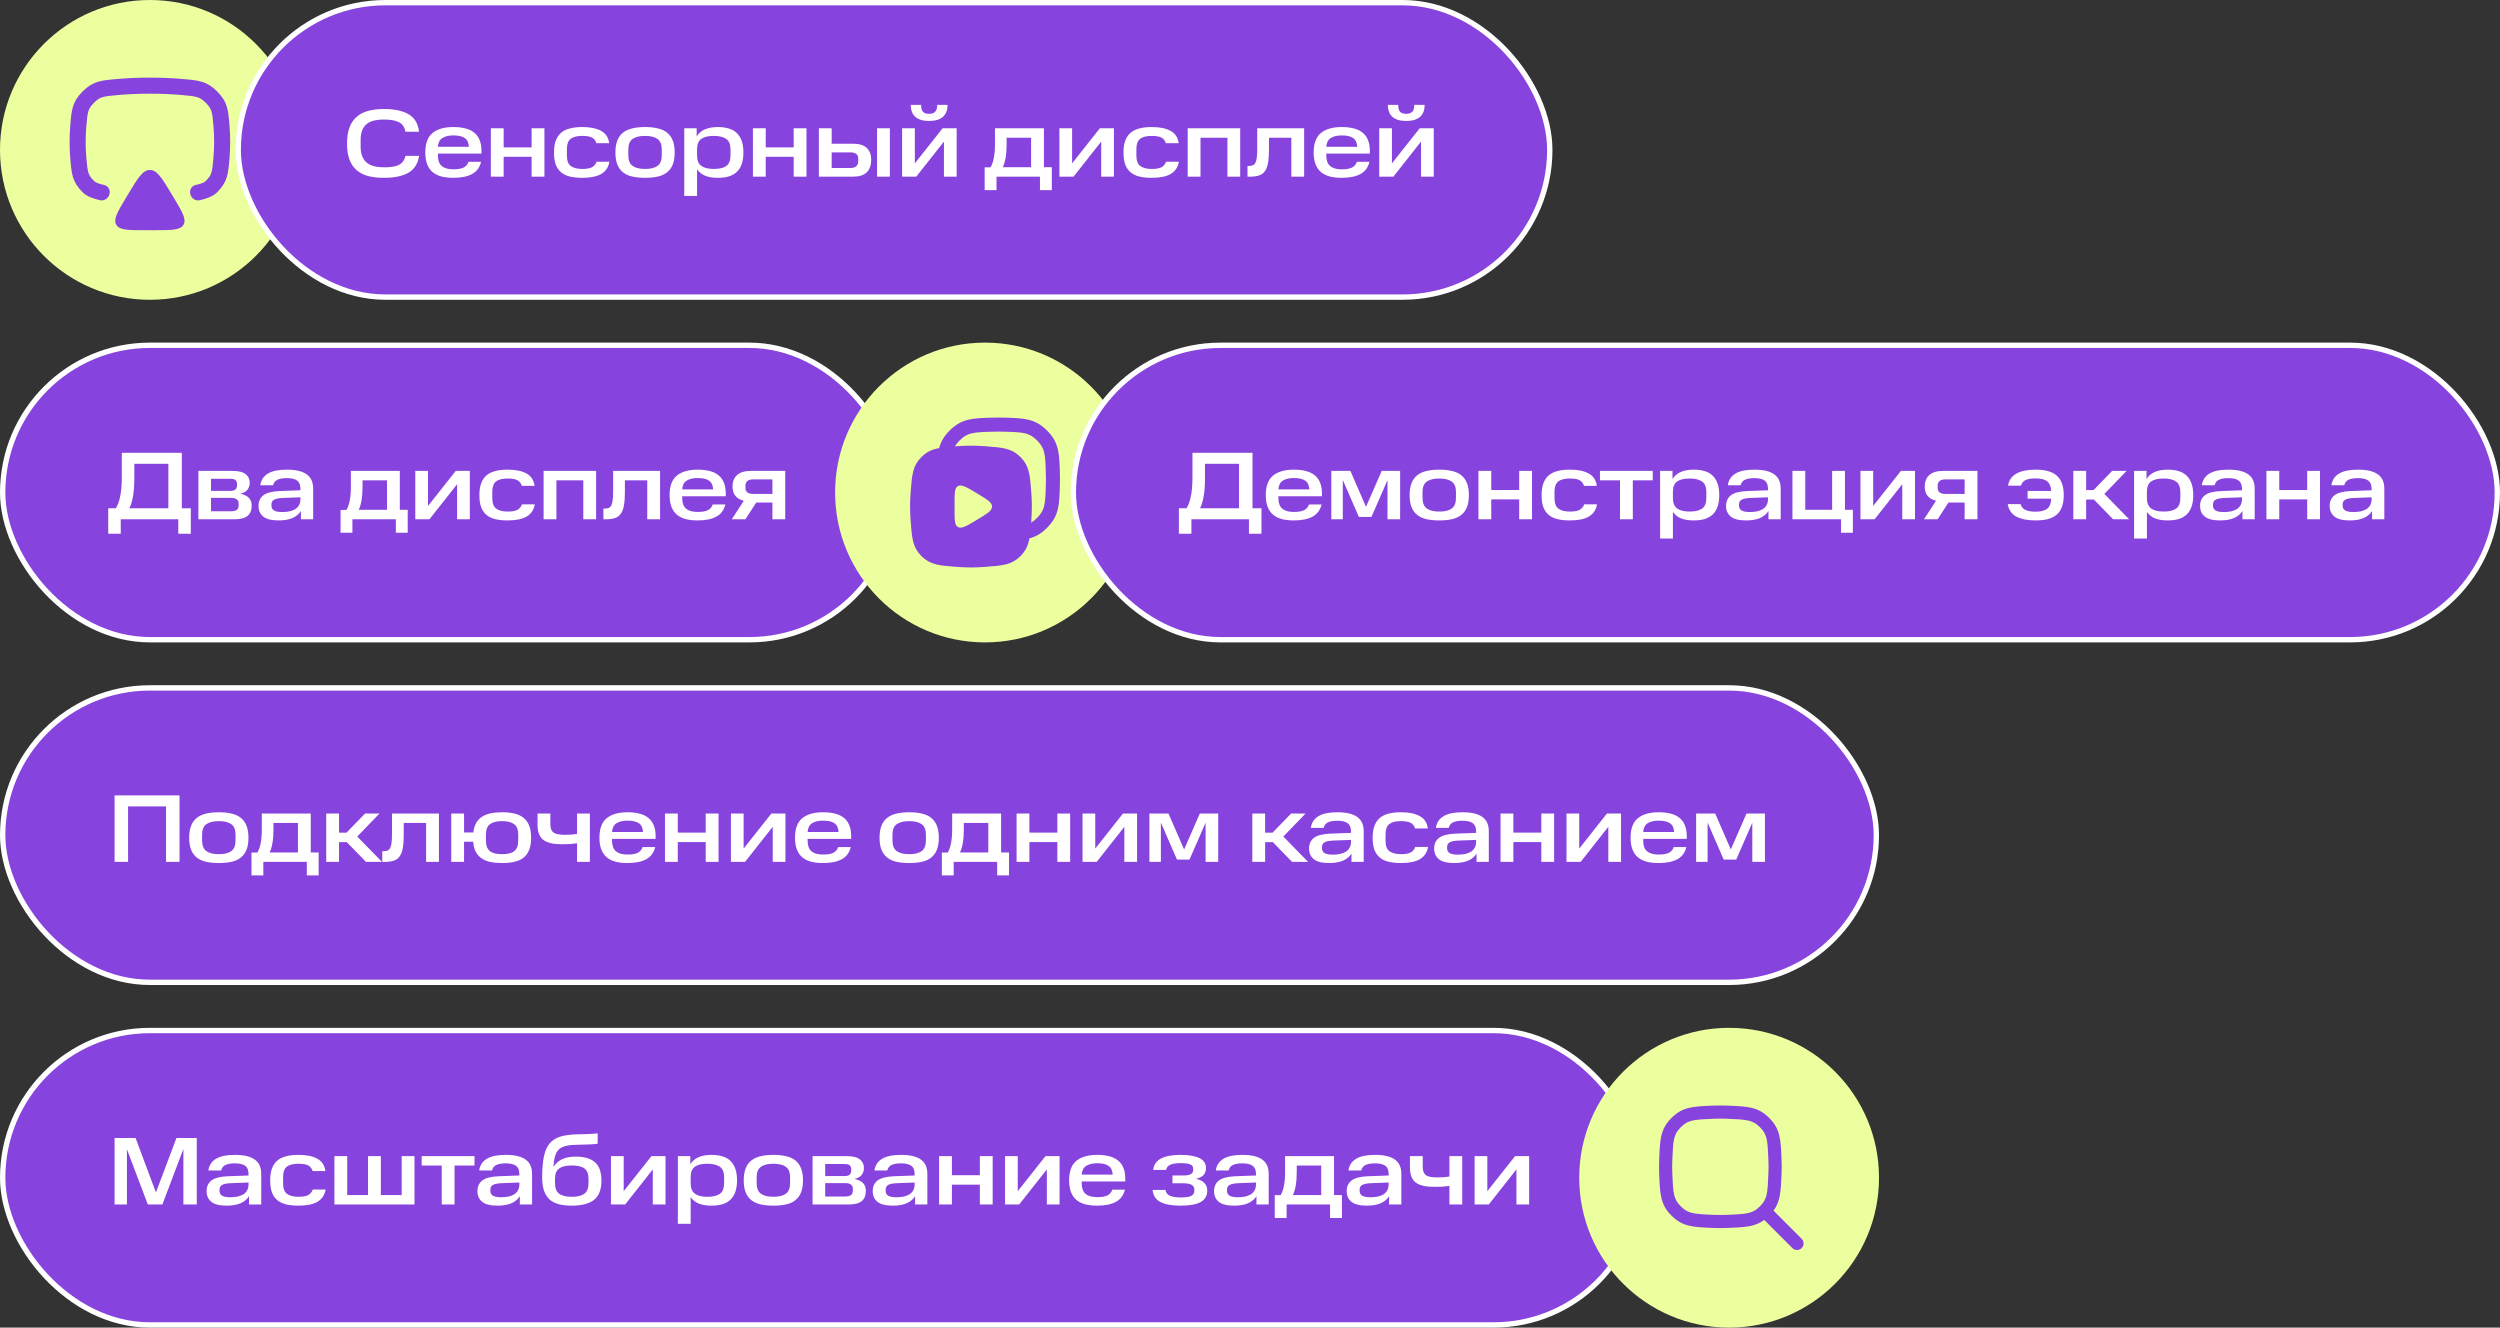 <?xml version="1.0" encoding="UTF-8"?> <svg xmlns="http://www.w3.org/2000/svg" width="467" height="248" viewBox="0 0 467 248" fill="none"><rect x="0" y="0" width="467" height="248" fill="#333333" stroke="none"/> <circle cx="28" cy="28" r="28" fill="#ECFF9F"></circle> <path fill-rule="evenodd" clip-rule="evenodd" d="M28 17.5C25.763 17.5 23.821 17.598 22.177 17.74C20.559 17.881 19.775 17.963 19.143 18.158C18.675 18.302 18.225 18.532 17.554 19.205C16.867 19.894 16.644 20.338 16.51 20.77C16.326 21.36 16.25 22.088 16.12 23.644C16.046 24.542 16 25.5 16 26.5C16 27.5 16.046 28.458 16.12 29.356C16.25 30.912 16.326 31.64 16.51 32.23C16.644 32.662 16.867 33.106 17.554 33.794C17.942 34.184 18.712 34.395 19.382 34.531C20.046 34.666 20.5 35.212 20.5 35.89C20.5 36.857 19.617 37.613 18.674 37.4C17.492 37.133 16.228 36.714 15.429 35.912C13.495 33.972 13.373 32.516 13.131 29.605C13.05 28.632 13 27.591 13 26.5C13 25.409 13.05 24.368 13.131 23.395C13.373 20.484 13.495 19.028 15.429 17.088C17.363 15.147 18.881 15.015 21.918 14.752C23.647 14.601 25.675 14.5 28 14.5C30.324 14.5 32.352 14.601 34.081 14.751C37.119 15.015 38.638 15.147 40.572 17.088C42.506 19.029 42.627 20.485 42.87 23.398C42.95 24.37 43 25.41 43 26.5C43 27.59 42.95 28.63 42.87 29.603C42.627 32.515 42.506 33.971 40.572 35.912C39.772 36.714 38.508 37.133 37.326 37.4C36.383 37.613 35.5 36.857 35.5 35.89C35.5 35.212 35.954 34.666 36.618 34.531C37.288 34.395 38.058 34.184 38.447 33.794C39.133 33.105 39.356 32.662 39.491 32.229C39.675 31.639 39.75 30.91 39.88 29.354C39.955 28.456 40 27.499 40 26.5C40 25.501 39.955 24.544 39.88 23.646C39.75 22.09 39.675 21.361 39.491 20.771C39.356 20.338 39.133 19.895 38.447 19.206C37.776 18.532 37.325 18.302 36.857 18.158C36.225 17.963 35.44 17.881 33.821 17.74C32.178 17.598 30.236 17.5 28 17.5ZM23.916 36.305L23.884 36.359L23.58 36.865C21.949 39.584 21.133 40.944 21.714 41.971C22.296 42.998 23.882 42.998 27.053 42.998H28.947C32.118 42.998 33.703 42.998 34.285 41.971C34.867 40.944 34.051 39.584 32.419 36.865L32.116 36.359L32.083 36.305C30.267 33.277 29.351 31.75 28 31.75C26.649 31.75 25.733 33.277 23.916 36.305Z" fill="#8743DD"></path> <rect x="44.5" y="0.5" width="245" height="55" rx="27.5" fill="#8743DD"></rect> <rect x="44.5" y="0.5" width="245" height="55" rx="27.5" stroke="white"></rect> <path d="M64.828 26.808C64.828 25.632 64.978 24.636 65.278 23.82C65.59 22.992 66.04 22.326 66.628 21.822C67.216 21.306 67.936 20.934 68.788 20.706C69.64 20.478 70.618 20.364 71.722 20.364C73.702 20.364 75.244 20.694 76.348 21.354C77.452 22.002 78.094 23.088 78.274 24.612H75.736C75.568 23.724 75.154 23.124 74.494 22.812C73.834 22.488 72.91 22.326 71.722 22.326C71.062 22.326 70.462 22.386 69.922 22.506C69.382 22.626 68.92 22.836 68.536 23.136C68.164 23.424 67.876 23.814 67.672 24.306C67.468 24.798 67.366 25.41 67.366 26.142V27.402C67.366 28.122 67.468 28.728 67.672 29.22C67.876 29.712 68.164 30.108 68.536 30.408C68.92 30.708 69.376 30.924 69.904 31.056C70.444 31.188 71.05 31.254 71.722 31.254C72.298 31.254 72.808 31.224 73.252 31.164C73.708 31.104 74.104 30.996 74.44 30.84C74.776 30.672 75.052 30.45 75.268 30.174C75.484 29.898 75.646 29.544 75.754 29.112H78.292C78.064 30.576 77.398 31.626 76.294 32.262C75.202 32.898 73.678 33.216 71.722 33.216C70.618 33.216 69.64 33.108 68.788 32.892C67.936 32.664 67.216 32.298 66.628 31.794C66.04 31.29 65.59 30.63 65.278 29.814C64.978 28.998 64.828 27.996 64.828 26.808ZM79.446 28.482C79.446 26.802 79.896 25.59 80.796 24.846C81.708 24.102 83.004 23.73 84.684 23.73C85.524 23.73 86.268 23.814 86.916 23.982C87.564 24.138 88.11 24.396 88.554 24.756C89.01 25.116 89.352 25.578 89.58 26.142C89.82 26.706 89.94 27.39 89.94 28.194V28.698H81.804V29.058C81.804 29.958 82.044 30.612 82.524 31.02C83.016 31.428 83.736 31.632 84.684 31.632C85.5 31.632 86.136 31.524 86.592 31.308C87.048 31.08 87.354 30.72 87.51 30.228H89.868C89.616 31.272 89.052 32.034 88.176 32.514C87.3 32.982 86.136 33.216 84.684 33.216C83.844 33.216 83.094 33.132 82.434 32.964C81.786 32.784 81.24 32.508 80.796 32.136C80.352 31.752 80.016 31.26 79.788 30.66C79.56 30.06 79.446 29.334 79.446 28.482ZM84.684 25.296C83.832 25.296 83.148 25.458 82.632 25.782C82.128 26.106 81.852 26.652 81.804 27.42H87.582C87.546 26.652 87.288 26.106 86.808 25.782C86.34 25.458 85.632 25.296 84.684 25.296ZM94.083 23.964V27.528H99.303V23.964H101.697V33H99.303V29.292H94.083V33H91.689V23.964H94.083ZM103.485 28.482C103.485 27.63 103.593 26.904 103.809 26.304C104.025 25.704 104.349 25.212 104.781 24.828C105.213 24.444 105.759 24.168 106.419 24C107.091 23.82 107.877 23.73 108.777 23.73C110.265 23.73 111.435 23.97 112.287 24.45C113.151 24.918 113.655 25.686 113.799 26.754H111.405C111.261 26.274 110.991 25.926 110.595 25.71C110.199 25.494 109.593 25.386 108.777 25.386C107.781 25.386 107.049 25.572 106.581 25.944C106.125 26.316 105.897 26.952 105.897 27.852V29.076C105.897 30.012 106.143 30.66 106.635 31.02C107.127 31.38 107.841 31.56 108.777 31.56C109.617 31.56 110.235 31.446 110.631 31.218C111.027 30.978 111.297 30.642 111.441 30.21H113.835C113.667 31.218 113.169 31.974 112.341 32.478C111.525 32.97 110.337 33.216 108.777 33.216C107.901 33.216 107.133 33.138 106.473 32.982C105.813 32.826 105.261 32.562 104.817 32.19C104.373 31.818 104.037 31.332 103.809 30.732C103.593 30.132 103.485 29.382 103.485 28.482ZM123.617 27.906C123.617 26.982 123.353 26.334 122.825 25.962C122.297 25.578 121.523 25.386 120.503 25.386C119.471 25.386 118.691 25.578 118.163 25.962C117.635 26.334 117.371 26.982 117.371 27.906V29.022C117.371 29.946 117.635 30.6 118.163 30.984C118.691 31.368 119.471 31.56 120.503 31.56C121.535 31.56 122.309 31.368 122.825 30.984C123.353 30.6 123.617 29.94 123.617 29.004V27.906ZM114.959 28.482C114.959 27.594 115.079 26.85 115.319 26.25C115.559 25.638 115.913 25.146 116.381 24.774C116.849 24.402 117.425 24.138 118.109 23.982C118.805 23.814 119.603 23.73 120.503 23.73C121.403 23.73 122.195 23.814 122.879 23.982C123.575 24.138 124.151 24.402 124.607 24.774C125.075 25.146 125.429 25.638 125.669 26.25C125.909 26.85 126.029 27.594 126.029 28.482C126.029 29.382 125.909 30.132 125.669 30.732C125.429 31.332 125.075 31.818 124.607 32.19C124.151 32.562 123.575 32.826 122.879 32.982C122.195 33.138 121.403 33.216 120.503 33.216C119.603 33.216 118.805 33.138 118.109 32.982C117.425 32.826 116.849 32.562 116.381 32.19C115.913 31.818 115.559 31.332 115.319 30.732C115.079 30.132 114.959 29.382 114.959 28.482ZM130.139 23.964V25.494C130.511 24.882 131.027 24.438 131.687 24.162C132.347 23.874 133.151 23.73 134.099 23.73C134.855 23.73 135.527 23.82 136.115 24C136.715 24.168 137.213 24.444 137.609 24.828C138.017 25.212 138.329 25.704 138.545 26.304C138.761 26.904 138.869 27.63 138.869 28.482C138.869 29.334 138.761 30.06 138.545 30.66C138.341 31.248 138.035 31.734 137.627 32.118C137.219 32.502 136.715 32.784 136.115 32.964C135.527 33.132 134.855 33.216 134.099 33.216C133.175 33.216 132.389 33.09 131.741 32.838C131.105 32.586 130.595 32.178 130.211 31.614V36.6H127.817V23.964H130.139ZM136.457 27.888C136.457 26.964 136.187 26.316 135.647 25.944C135.119 25.572 134.345 25.386 133.325 25.386C132.305 25.386 131.537 25.566 131.021 25.926C130.505 26.274 130.235 26.886 130.211 27.762V29.04C130.211 29.952 130.475 30.6 131.003 30.984C131.531 31.368 132.305 31.56 133.325 31.56C134.345 31.56 135.119 31.38 135.647 31.02C136.187 30.648 136.457 29.988 136.457 29.04V27.888ZM143.038 23.964V27.528H148.258V23.964H150.652V33H148.258V29.292H143.038V33H140.644V23.964H143.038ZM152.962 23.964H155.356V26.844H159.37C160.498 26.844 161.338 27.102 161.89 27.618C162.454 28.134 162.736 28.884 162.736 29.868C162.736 30.888 162.454 31.668 161.89 32.208C161.338 32.736 160.498 33 159.37 33H152.962V23.964ZM160.324 29.652C160.324 29.268 160.204 28.974 159.964 28.77C159.736 28.566 159.364 28.464 158.848 28.464H155.356V31.38H158.848C159.364 31.38 159.736 31.266 159.964 31.038C160.204 30.81 160.324 30.486 160.324 30.066V29.652ZM166.228 23.964V33H163.834V23.964H166.228ZM170.891 23.964V30.516L176.075 23.964H178.703V33H176.327V26.448L171.161 33H168.515V23.964H170.891ZM172.061 19.59C172.061 20.178 172.175 20.604 172.403 20.868C172.643 21.132 173.027 21.264 173.555 21.264C174.071 21.264 174.449 21.132 174.689 20.868C174.941 20.604 175.067 20.178 175.067 19.59H177.011C176.975 21.594 175.823 22.596 173.555 22.596C171.299 22.596 170.153 21.594 170.117 19.59H172.061ZM183.933 31.254H185.031C185.583 30.342 185.859 28.908 185.859 26.952V23.964H195.003V31.236H196.479V35.52H194.265V33H186.147V35.52H183.933V31.254ZM188.037 25.728V26.952C188.037 27.948 187.971 28.8 187.839 29.508C187.719 30.216 187.545 30.792 187.317 31.236H192.609V25.728H188.037ZM200.269 23.964V30.516L205.453 23.964H208.081V33H205.705V26.448L200.539 33H197.893V23.964H200.269ZM209.865 28.482C209.865 27.63 209.973 26.904 210.189 26.304C210.405 25.704 210.729 25.212 211.161 24.828C211.593 24.444 212.139 24.168 212.799 24C213.471 23.82 214.257 23.73 215.157 23.73C216.645 23.73 217.815 23.97 218.667 24.45C219.531 24.918 220.035 25.686 220.179 26.754H217.785C217.641 26.274 217.371 25.926 216.975 25.71C216.579 25.494 215.973 25.386 215.157 25.386C214.161 25.386 213.429 25.572 212.961 25.944C212.505 26.316 212.277 26.952 212.277 27.852V29.076C212.277 30.012 212.523 30.66 213.015 31.02C213.507 31.38 214.221 31.56 215.157 31.56C215.997 31.56 216.615 31.446 217.011 31.218C217.407 30.978 217.677 30.642 217.821 30.21H220.215C220.047 31.218 219.549 31.974 218.721 32.478C217.905 32.97 216.717 33.216 215.157 33.216C214.281 33.216 213.513 33.138 212.853 32.982C212.193 32.826 211.641 32.562 211.197 32.19C210.753 31.818 210.417 31.332 210.189 30.732C209.973 30.132 209.865 29.382 209.865 28.482ZM231.671 23.964V33H229.277V25.728H224.255V33H221.861V23.964H231.671ZM233.032 31.002H233.284C233.584 31.002 233.83 30.96 234.022 30.876C234.226 30.792 234.388 30.636 234.508 30.408C234.628 30.18 234.712 29.868 234.76 29.472C234.82 29.064 234.85 28.536 234.85 27.888V23.964H243.616V33H241.222V25.728H237.046V27.942C237.046 28.938 236.986 29.76 236.866 30.408C236.758 31.056 236.566 31.572 236.29 31.956C236.026 32.34 235.666 32.61 235.21 32.766C234.766 32.922 234.208 33 233.536 33H233.032V31.002ZM245.395 28.482C245.395 26.802 245.845 25.59 246.745 24.846C247.657 24.102 248.953 23.73 250.633 23.73C251.473 23.73 252.217 23.814 252.865 23.982C253.513 24.138 254.059 24.396 254.503 24.756C254.959 25.116 255.301 25.578 255.529 26.142C255.769 26.706 255.889 27.39 255.889 28.194V28.698H247.753V29.058C247.753 29.958 247.993 30.612 248.473 31.02C248.965 31.428 249.685 31.632 250.633 31.632C251.449 31.632 252.085 31.524 252.541 31.308C252.997 31.08 253.303 30.72 253.459 30.228H255.817C255.565 31.272 255.001 32.034 254.125 32.514C253.249 32.982 252.085 33.216 250.633 33.216C249.793 33.216 249.043 33.132 248.383 32.964C247.735 32.784 247.189 32.508 246.745 32.136C246.301 31.752 245.965 31.26 245.737 30.66C245.509 30.06 245.395 29.334 245.395 28.482ZM250.633 25.296C249.781 25.296 249.097 25.458 248.581 25.782C248.077 26.106 247.801 26.652 247.753 27.42H253.531C253.495 26.652 253.237 26.106 252.757 25.782C252.289 25.458 251.581 25.296 250.633 25.296ZM260.013 23.964V30.516L265.197 23.964H267.825V33H265.449V26.448L260.283 33H257.637V23.964H260.013ZM261.183 19.59C261.183 20.178 261.297 20.604 261.525 20.868C261.765 21.132 262.149 21.264 262.677 21.264C263.193 21.264 263.571 21.132 263.811 20.868C264.063 20.604 264.189 20.178 264.189 19.59H266.133C266.097 21.594 264.945 22.596 262.677 22.596C260.421 22.596 259.275 21.594 259.239 19.59H261.183Z" fill="white"></path> <rect x="0.5" y="64.5" width="167" height="55" rx="27.5" fill="#8743DD"></rect> <rect x="0.5" y="64.5" width="167" height="55" rx="27.5" stroke="white"></rect> <path d="M20.216 94.948H21.638C21.782 94.72 21.92 94.438 22.052 94.102C22.196 93.766 22.316 93.364 22.412 92.896C22.52 92.428 22.604 91.882 22.664 91.258C22.724 90.634 22.754 89.926 22.754 89.134V84.58H33.968V94.948H35.642V99.7H33.302V97H22.556V99.7H20.216V94.948ZM25.094 86.632V89.134C25.094 90.73 24.998 91.99 24.806 92.914C24.626 93.826 24.41 94.504 24.158 94.948H31.448V86.632H25.094ZM43.394 87.964C44.57 87.964 45.404 88.168 45.896 88.576C46.4 88.972 46.652 89.506 46.652 90.178C46.652 90.646 46.52 91.066 46.256 91.438C46.004 91.81 45.542 92.074 44.87 92.23C45.266 92.302 45.602 92.41 45.878 92.554C46.154 92.698 46.376 92.866 46.544 93.058C46.712 93.25 46.832 93.466 46.904 93.706C46.976 93.946 47.012 94.192 47.012 94.444C47.012 95.308 46.754 95.95 46.238 96.37C45.722 96.79 44.9 97 43.772 97H37.058V87.964H43.394ZM44.582 94.066C44.582 93.718 44.462 93.454 44.222 93.274C43.994 93.094 43.628 93.004 43.124 93.004H39.416V95.506H43.124C43.628 95.506 43.994 95.422 44.222 95.254C44.462 95.074 44.582 94.792 44.582 94.408V94.066ZM44.276 90.394C44.276 90.094 44.186 89.86 44.006 89.692C43.826 89.524 43.496 89.44 43.016 89.44H39.416V91.69H43.016C43.508 91.69 43.838 91.594 44.006 91.402C44.186 91.21 44.276 90.964 44.276 90.664V90.394ZM48.292 94.516C48.292 93.664 48.586 93.004 49.174 92.536C49.774 92.056 50.788 91.786 52.216 91.726L56.122 91.582V91.294C56.122 90.574 55.912 90.064 55.492 89.764C55.084 89.464 54.448 89.314 53.584 89.314C52.828 89.314 52.24 89.416 51.82 89.62C51.4 89.812 51.13 90.154 51.01 90.646H48.616C48.76 89.674 49.234 88.948 50.038 88.468C50.842 87.976 52.018 87.73 53.566 87.73C55.234 87.73 56.47 88.018 57.274 88.594C58.09 89.158 58.498 90.058 58.498 91.294V97H56.212V95.452C55.864 96.016 55.342 96.454 54.646 96.766C53.95 97.066 53.08 97.216 52.036 97.216C50.716 97.216 49.762 96.976 49.174 96.496C48.586 96.016 48.292 95.356 48.292 94.516ZM52.756 95.65C53.224 95.65 53.662 95.608 54.07 95.524C54.49 95.428 54.85 95.29 55.15 95.11C55.45 94.918 55.684 94.672 55.852 94.372C56.032 94.06 56.122 93.688 56.122 93.256V92.896L52.738 93.022C52.03 93.058 51.514 93.166 51.19 93.346C50.866 93.526 50.704 93.832 50.704 94.264V94.426C50.704 94.846 50.866 95.158 51.19 95.362C51.514 95.554 52.036 95.65 52.756 95.65ZM63.616 95.254H64.714C65.266 94.342 65.542 92.908 65.542 90.952V87.964H74.686V95.236H76.162V99.52H73.948V97H65.83V99.52H63.616V95.254ZM67.72 89.728V90.952C67.72 91.948 67.654 92.8 67.522 93.508C67.402 94.216 67.228 94.792 67 95.236H72.292V89.728H67.72ZM79.952 87.964V94.516L85.136 87.964H87.764V97H85.388V90.448L80.222 97H77.576V87.964H79.952ZM89.548 92.482C89.548 91.63 89.656 90.904 89.872 90.304C90.088 89.704 90.412 89.212 90.844 88.828C91.276 88.444 91.822 88.168 92.482 88C93.154 87.82 93.94 87.73 94.84 87.73C96.328 87.73 97.498 87.97 98.35 88.45C99.214 88.918 99.718 89.686 99.862 90.754H97.468C97.324 90.274 97.054 89.926 96.658 89.71C96.262 89.494 95.656 89.386 94.84 89.386C93.844 89.386 93.112 89.572 92.644 89.944C92.188 90.316 91.96 90.952 91.96 91.852V93.076C91.96 94.012 92.206 94.66 92.698 95.02C93.19 95.38 93.904 95.56 94.84 95.56C95.68 95.56 96.298 95.446 96.694 95.218C97.09 94.978 97.36 94.642 97.504 94.21H99.898C99.73 95.218 99.232 95.974 98.404 96.478C97.588 96.97 96.4 97.216 94.84 97.216C93.964 97.216 93.196 97.138 92.536 96.982C91.876 96.826 91.324 96.562 90.88 96.19C90.436 95.818 90.1 95.332 89.872 94.732C89.656 94.132 89.548 93.382 89.548 92.482ZM111.354 87.964V97H108.96V89.728H103.938V97H101.544V87.964H111.354ZM112.716 95.002H112.968C113.268 95.002 113.514 94.96 113.706 94.876C113.91 94.792 114.072 94.636 114.192 94.408C114.312 94.18 114.396 93.868 114.444 93.472C114.504 93.064 114.534 92.536 114.534 91.888V87.964H123.3V97H120.906V89.728H116.73V91.942C116.73 92.938 116.67 93.76 116.55 94.408C116.442 95.056 116.25 95.572 115.974 95.956C115.71 96.34 115.35 96.61 114.894 96.766C114.45 96.922 113.892 97 113.22 97H112.716V95.002ZM125.079 92.482C125.079 90.802 125.529 89.59 126.429 88.846C127.341 88.102 128.637 87.73 130.317 87.73C131.157 87.73 131.901 87.814 132.549 87.982C133.197 88.138 133.743 88.396 134.187 88.756C134.643 89.116 134.985 89.578 135.213 90.142C135.453 90.706 135.573 91.39 135.573 92.194V92.698H127.437V93.058C127.437 93.958 127.677 94.612 128.157 95.02C128.649 95.428 129.369 95.632 130.317 95.632C131.133 95.632 131.769 95.524 132.225 95.308C132.681 95.08 132.987 94.72 133.143 94.228H135.501C135.249 95.272 134.685 96.034 133.809 96.514C132.933 96.982 131.769 97.216 130.317 97.216C129.477 97.216 128.727 97.132 128.067 96.964C127.419 96.784 126.873 96.508 126.429 96.136C125.985 95.752 125.649 95.26 125.421 94.66C125.193 94.06 125.079 93.334 125.079 92.482ZM130.317 89.296C129.465 89.296 128.781 89.458 128.265 89.782C127.761 90.106 127.485 90.652 127.437 91.42H133.215C133.179 90.652 132.921 90.106 132.441 89.782C131.973 89.458 131.265 89.296 130.317 89.296ZM141.263 93.868L139.247 97H136.691L138.941 93.544C137.537 93.184 136.835 92.308 136.835 90.916C136.835 89.98 137.117 89.254 137.681 88.738C138.257 88.222 139.127 87.964 140.291 87.964H146.681V97H144.287V93.868H141.263ZM140.651 89.548C140.207 89.548 139.859 89.65 139.607 89.854C139.367 90.046 139.247 90.334 139.247 90.718V91.15C139.247 91.51 139.367 91.786 139.607 91.978C139.847 92.17 140.195 92.266 140.651 92.266H144.287V89.548H140.651Z" fill="white"></path> <circle cx="184" cy="92" r="28" fill="#ECFF9F"></circle> <path fill-rule="evenodd" clip-rule="evenodd" d="M186.488 80.625C186.273 80.625 186.058 80.627 185.841 80.632C183.71 80.679 182.495 80.718 181.519 80.948C180.716 81.137 180.065 81.463 179.253 82.276C178.858 82.67 178.578 83.027 178.373 83.381C178.479 83.373 178.586 83.365 178.695 83.356C179.569 83.29 180.472 83.25 181.375 83.25C182.278 83.25 183.181 83.29 184.055 83.356C187.34 83.605 188.982 83.73 190.626 85.374C192.27 87.018 192.395 88.66 192.643 91.945C192.71 92.819 192.75 93.722 192.75 94.625C192.75 95.528 192.71 96.431 192.643 97.305C192.635 97.414 192.627 97.521 192.619 97.627C192.973 97.422 193.33 97.142 193.724 96.747C194.537 95.935 194.863 95.284 195.052 94.481C195.282 93.505 195.321 92.29 195.368 90.159C195.373 89.942 195.375 89.727 195.375 89.511C195.375 89.296 195.373 89.081 195.368 88.864C195.321 86.733 195.282 85.518 195.052 84.542C194.863 83.739 194.537 83.088 193.724 82.276C192.912 81.463 192.261 81.137 191.458 80.948C190.482 80.718 189.267 80.679 187.136 80.632C186.919 80.627 186.703 80.625 186.488 80.625ZM192.298 100.57C193.496 100.249 194.512 99.672 195.58 98.604C197.858 96.326 197.903 94.29 197.992 90.216C197.997 89.982 198 89.747 198 89.511C198 89.276 197.997 89.041 197.992 88.807C197.903 84.734 197.858 82.697 195.58 80.419C193.303 78.142 191.266 78.097 187.193 78.008C186.959 78.003 186.724 78 186.488 78C186.253 78 186.018 78.003 185.784 78.008C181.71 78.097 179.674 78.142 177.396 80.419C176.328 81.488 175.751 82.504 175.43 83.702C174.093 83.95 173.109 84.389 172.124 85.374C170.48 87.018 170.355 88.66 170.107 91.945C170.04 92.819 170 93.722 170 94.625C170 95.528 170.04 96.431 170.107 97.305C170.355 100.59 170.48 102.232 172.124 103.876C173.768 105.52 175.41 105.645 178.695 105.893C179.569 105.96 180.472 106 181.375 106C182.278 106 183.181 105.96 184.055 105.893C187.34 105.645 188.982 105.52 190.626 103.876C191.611 102.891 192.05 101.907 192.298 100.57ZM185.312 94.625C185.312 93.867 184.471 93.354 182.787 92.329L182.059 91.885C180.78 91.107 179.993 90.703 179.413 90.688C179.239 90.683 179.084 90.721 178.94 90.803C178.312 91.164 178.312 92.072 178.312 94.038V95.212C178.312 97.177 178.312 98.086 178.94 98.447C179.084 98.529 179.239 98.567 179.413 98.562C179.993 98.547 180.78 98.143 182.059 97.364L182.787 96.921C184.471 95.896 185.312 95.383 185.312 94.625Z" fill="#8743DD"></path> <rect x="200.5" y="64.5" width="266" height="55" rx="27.5" fill="#8743DD"></rect> <rect x="200.5" y="64.5" width="266" height="55" rx="27.5" stroke="white"></rect> <path d="M220.216 94.948H221.638C221.782 94.72 221.92 94.438 222.052 94.102C222.196 93.766 222.316 93.364 222.412 92.896C222.52 92.428 222.604 91.882 222.664 91.258C222.724 90.634 222.754 89.926 222.754 89.134V84.58H233.968V94.948H235.642V99.7H233.302V97H222.556V99.7H220.216V94.948ZM225.094 86.632V89.134C225.094 90.73 224.998 91.99 224.806 92.914C224.626 93.826 224.41 94.504 224.158 94.948H231.448V86.632H225.094ZM236.448 92.482C236.448 90.802 236.898 89.59 237.798 88.846C238.71 88.102 240.006 87.73 241.686 87.73C242.526 87.73 243.27 87.814 243.918 87.982C244.566 88.138 245.112 88.396 245.556 88.756C246.012 89.116 246.354 89.578 246.582 90.142C246.822 90.706 246.942 91.39 246.942 92.194V92.698H238.806V93.058C238.806 93.958 239.046 94.612 239.526 95.02C240.018 95.428 240.738 95.632 241.686 95.632C242.502 95.632 243.138 95.524 243.594 95.308C244.05 95.08 244.356 94.72 244.512 94.228H246.87C246.618 95.272 246.054 96.034 245.178 96.514C244.302 96.982 243.138 97.216 241.686 97.216C240.846 97.216 240.096 97.132 239.436 96.964C238.788 96.784 238.242 96.508 237.798 96.136C237.354 95.752 237.018 95.26 236.79 94.66C236.562 94.06 236.448 93.334 236.448 92.482ZM241.686 89.296C240.834 89.296 240.15 89.458 239.634 89.782C239.13 90.106 238.854 90.652 238.806 91.42H244.584C244.548 90.652 244.29 90.106 243.81 89.782C243.342 89.458 242.634 89.296 241.686 89.296ZM250.833 89.656V97H248.691V87.964H252.255L255.171 94.678L258.105 87.964H261.543V97H259.185V89.692L256.179 96.568H253.839L250.833 89.656ZM271.975 91.906C271.975 90.982 271.711 90.334 271.183 89.962C270.655 89.578 269.881 89.386 268.861 89.386C267.829 89.386 267.049 89.578 266.521 89.962C265.993 90.334 265.729 90.982 265.729 91.906V93.022C265.729 93.946 265.993 94.6 266.521 94.984C267.049 95.368 267.829 95.56 268.861 95.56C269.893 95.56 270.667 95.368 271.183 94.984C271.711 94.6 271.975 93.94 271.975 93.004V91.906ZM263.317 92.482C263.317 91.594 263.437 90.85 263.677 90.25C263.917 89.638 264.271 89.146 264.739 88.774C265.207 88.402 265.783 88.138 266.467 87.982C267.163 87.814 267.961 87.73 268.861 87.73C269.761 87.73 270.553 87.814 271.237 87.982C271.933 88.138 272.509 88.402 272.965 88.774C273.433 89.146 273.787 89.638 274.027 90.25C274.267 90.85 274.387 91.594 274.387 92.482C274.387 93.382 274.267 94.132 274.027 94.732C273.787 95.332 273.433 95.818 272.965 96.19C272.509 96.562 271.933 96.826 271.237 96.982C270.553 97.138 269.761 97.216 268.861 97.216C267.961 97.216 267.163 97.138 266.467 96.982C265.783 96.826 265.207 96.562 264.739 96.19C264.271 95.818 263.917 95.332 263.677 94.732C263.437 94.132 263.317 93.382 263.317 92.482ZM278.568 87.964V91.528H283.788V87.964H286.182V97H283.788V93.292H278.568V97H276.174V87.964H278.568ZM287.97 92.482C287.97 91.63 288.078 90.904 288.294 90.304C288.51 89.704 288.834 89.212 289.266 88.828C289.698 88.444 290.244 88.168 290.904 88C291.576 87.82 292.362 87.73 293.262 87.73C294.75 87.73 295.92 87.97 296.772 88.45C297.636 88.918 298.14 89.686 298.284 90.754H295.89C295.746 90.274 295.476 89.926 295.08 89.71C294.684 89.494 294.078 89.386 293.262 89.386C292.266 89.386 291.534 89.572 291.066 89.944C290.61 90.316 290.382 90.952 290.382 91.852V93.076C290.382 94.012 290.628 94.66 291.12 95.02C291.612 95.38 292.326 95.56 293.262 95.56C294.102 95.56 294.72 95.446 295.116 95.218C295.512 94.978 295.782 94.642 295.926 94.21H298.32C298.152 95.218 297.654 95.974 296.826 96.478C296.01 96.97 294.822 97.216 293.262 97.216C292.386 97.216 291.618 97.138 290.958 96.982C290.298 96.826 289.746 96.562 289.302 96.19C288.858 95.818 288.522 95.332 288.294 94.732C288.078 94.132 287.97 93.382 287.97 92.482ZM298.872 89.728V87.964H308.736V89.728H305.01V97H302.616V89.728H298.872ZM312.427 87.964V89.494C312.799 88.882 313.315 88.438 313.975 88.162C314.635 87.874 315.439 87.73 316.387 87.73C317.143 87.73 317.815 87.82 318.403 88C319.003 88.168 319.501 88.444 319.897 88.828C320.305 89.212 320.617 89.704 320.833 90.304C321.049 90.904 321.157 91.63 321.157 92.482C321.157 93.334 321.049 94.06 320.833 94.66C320.629 95.248 320.323 95.734 319.915 96.118C319.507 96.502 319.003 96.784 318.403 96.964C317.815 97.132 317.143 97.216 316.387 97.216C315.463 97.216 314.677 97.09 314.029 96.838C313.393 96.586 312.883 96.178 312.499 95.614V100.6H310.105V87.964H312.427ZM318.745 91.888C318.745 90.964 318.475 90.316 317.935 89.944C317.407 89.572 316.633 89.386 315.613 89.386C314.593 89.386 313.825 89.566 313.309 89.926C312.793 90.274 312.523 90.886 312.499 91.762V93.04C312.499 93.952 312.763 94.6 313.291 94.984C313.819 95.368 314.593 95.56 315.613 95.56C316.633 95.56 317.407 95.38 317.935 95.02C318.475 94.648 318.745 93.988 318.745 93.04V91.888ZM322.429 94.516C322.429 93.664 322.723 93.004 323.311 92.536C323.911 92.056 324.925 91.786 326.353 91.726L330.259 91.582V91.294C330.259 90.574 330.049 90.064 329.629 89.764C329.221 89.464 328.585 89.314 327.721 89.314C326.965 89.314 326.377 89.416 325.957 89.62C325.537 89.812 325.267 90.154 325.147 90.646H322.753C322.897 89.674 323.371 88.948 324.175 88.468C324.979 87.976 326.155 87.73 327.703 87.73C329.371 87.73 330.607 88.018 331.411 88.594C332.227 89.158 332.635 90.058 332.635 91.294V97H330.349V95.452C330.001 96.016 329.479 96.454 328.783 96.766C328.087 97.066 327.217 97.216 326.173 97.216C324.853 97.216 323.899 96.976 323.311 96.496C322.723 96.016 322.429 95.356 322.429 94.516ZM326.893 95.65C327.361 95.65 327.799 95.608 328.207 95.524C328.627 95.428 328.987 95.29 329.287 95.11C329.587 94.918 329.821 94.672 329.989 94.372C330.169 94.06 330.259 93.688 330.259 93.256V92.896L326.875 93.022C326.167 93.058 325.651 93.166 325.327 93.346C325.003 93.526 324.841 93.832 324.841 94.264V94.426C324.841 94.846 325.003 95.158 325.327 95.362C325.651 95.554 326.173 95.65 326.893 95.65ZM343.901 97H334.829V87.964H337.223V95.236H342.245V87.964H344.639V95.236H346.115V99.52H343.901V97ZM349.91 87.964V94.516L355.094 87.964H357.722V97H355.346V90.448L350.18 97H347.534V87.964H349.91ZM363.97 93.868L361.954 97H359.398L361.648 93.544C360.244 93.184 359.542 92.308 359.542 90.916C359.542 89.98 359.824 89.254 360.388 88.738C360.964 88.222 361.834 87.964 362.998 87.964H369.388V97H366.994V93.868H363.97ZM363.358 89.548C362.914 89.548 362.566 89.65 362.314 89.854C362.074 90.046 361.954 90.334 361.954 90.718V91.15C361.954 91.51 362.074 91.786 362.314 91.978C362.554 92.17 362.902 92.266 363.358 92.266H366.994V89.548H363.358ZM378.757 91.708H383.149C383.137 90.916 382.903 90.328 382.447 89.944C382.003 89.56 381.277 89.368 380.269 89.368C379.369 89.368 378.715 89.482 378.307 89.71C377.911 89.926 377.647 90.262 377.515 90.718H375.103C375.427 88.726 377.155 87.73 380.287 87.73C381.151 87.73 381.907 87.82 382.555 88C383.203 88.168 383.743 88.444 384.175 88.828C384.619 89.2 384.949 89.692 385.165 90.304C385.393 90.904 385.507 91.636 385.507 92.5C385.507 93.364 385.393 94.096 385.165 94.696C384.949 95.284 384.619 95.77 384.175 96.154C383.743 96.526 383.203 96.796 382.555 96.964C381.907 97.132 381.151 97.216 380.287 97.216C378.751 97.216 377.533 96.976 376.633 96.496C375.745 96.004 375.217 95.23 375.049 94.174H377.461C377.521 94.39 377.611 94.588 377.731 94.768C377.863 94.936 378.037 95.08 378.253 95.2C378.469 95.32 378.739 95.416 379.063 95.488C379.399 95.548 379.801 95.578 380.269 95.578C381.265 95.578 381.991 95.386 382.447 95.002C382.915 94.606 383.149 93.994 383.149 93.166V93.148H378.757V91.708ZM397.25 87.964L393.092 92.266L397.718 97H394.73L391.13 93.31H389.69V97H387.296V87.964H389.69V91.546H391.076L394.55 87.964H397.25ZM400.969 87.964V89.494C401.341 88.882 401.857 88.438 402.517 88.162C403.177 87.874 403.981 87.73 404.929 87.73C405.685 87.73 406.357 87.82 406.945 88C407.545 88.168 408.043 88.444 408.439 88.828C408.847 89.212 409.159 89.704 409.375 90.304C409.591 90.904 409.699 91.63 409.699 92.482C409.699 93.334 409.591 94.06 409.375 94.66C409.171 95.248 408.865 95.734 408.457 96.118C408.049 96.502 407.545 96.784 406.945 96.964C406.357 97.132 405.685 97.216 404.929 97.216C404.005 97.216 403.219 97.09 402.571 96.838C401.935 96.586 401.425 96.178 401.041 95.614V100.6H398.647V87.964H400.969ZM407.287 91.888C407.287 90.964 407.017 90.316 406.477 89.944C405.949 89.572 405.175 89.386 404.155 89.386C403.135 89.386 402.367 89.566 401.851 89.926C401.335 90.274 401.065 90.886 401.041 91.762V93.04C401.041 93.952 401.305 94.6 401.833 94.984C402.361 95.368 403.135 95.56 404.155 95.56C405.175 95.56 405.949 95.38 406.477 95.02C407.017 94.648 407.287 93.988 407.287 93.04V91.888ZM410.971 94.516C410.971 93.664 411.265 93.004 411.853 92.536C412.453 92.056 413.467 91.786 414.895 91.726L418.801 91.582V91.294C418.801 90.574 418.591 90.064 418.171 89.764C417.763 89.464 417.127 89.314 416.263 89.314C415.507 89.314 414.919 89.416 414.499 89.62C414.079 89.812 413.809 90.154 413.689 90.646H411.295C411.439 89.674 411.913 88.948 412.717 88.468C413.521 87.976 414.697 87.73 416.245 87.73C417.913 87.73 419.149 88.018 419.953 88.594C420.769 89.158 421.177 90.058 421.177 91.294V97H418.891V95.452C418.543 96.016 418.021 96.454 417.325 96.766C416.629 97.066 415.759 97.216 414.715 97.216C413.395 97.216 412.441 96.976 411.853 96.496C411.265 96.016 410.971 95.356 410.971 94.516ZM415.435 95.65C415.903 95.65 416.341 95.608 416.749 95.524C417.169 95.428 417.529 95.29 417.829 95.11C418.129 94.918 418.363 94.672 418.531 94.372C418.711 94.06 418.801 93.688 418.801 93.256V92.896L415.417 93.022C414.709 93.058 414.193 93.166 413.869 93.346C413.545 93.526 413.383 93.832 413.383 94.264V94.426C413.383 94.846 413.545 95.158 413.869 95.362C414.193 95.554 414.715 95.65 415.435 95.65ZM425.765 87.964V91.528H430.985V87.964H433.379V97H430.985V93.292H425.765V97H423.371V87.964H425.765ZM435.185 94.516C435.185 93.664 435.479 93.004 436.067 92.536C436.667 92.056 437.681 91.786 439.109 91.726L443.015 91.582V91.294C443.015 90.574 442.805 90.064 442.385 89.764C441.977 89.464 441.341 89.314 440.477 89.314C439.721 89.314 439.133 89.416 438.713 89.62C438.293 89.812 438.023 90.154 437.903 90.646H435.509C435.653 89.674 436.127 88.948 436.931 88.468C437.735 87.976 438.911 87.73 440.459 87.73C442.127 87.73 443.363 88.018 444.167 88.594C444.983 89.158 445.391 90.058 445.391 91.294V97H443.105V95.452C442.757 96.016 442.235 96.454 441.539 96.766C440.843 97.066 439.973 97.216 438.929 97.216C437.609 97.216 436.655 96.976 436.067 96.496C435.479 96.016 435.185 95.356 435.185 94.516ZM439.649 95.65C440.117 95.65 440.555 95.608 440.963 95.524C441.383 95.428 441.743 95.29 442.043 95.11C442.343 94.918 442.577 94.672 442.745 94.372C442.925 94.06 443.015 93.688 443.015 93.256V92.896L439.631 93.022C438.923 93.058 438.407 93.166 438.083 93.346C437.759 93.526 437.597 93.832 437.597 94.264V94.426C437.597 94.846 437.759 95.158 438.083 95.362C438.407 95.554 438.929 95.65 439.649 95.65Z" fill="white"></path> <rect x="0.5" y="128.5" width="350" height="55" rx="27.5" fill="#8743DD"></rect> <rect x="0.5" y="128.5" width="350" height="55" rx="27.5" stroke="white"></rect> <path d="M33.536 148.58V161H31.016V150.632H23.924V161H21.404V148.58H33.536ZM43.999 155.906C43.999 154.982 43.735 154.334 43.207 153.962C42.679 153.578 41.905 153.386 40.885 153.386C39.853 153.386 39.073 153.578 38.545 153.962C38.017 154.334 37.753 154.982 37.753 155.906V157.022C37.753 157.946 38.017 158.6 38.545 158.984C39.073 159.368 39.853 159.56 40.885 159.56C41.917 159.56 42.691 159.368 43.207 158.984C43.735 158.6 43.999 157.94 43.999 157.004V155.906ZM35.341 156.482C35.341 155.594 35.461 154.85 35.701 154.25C35.941 153.638 36.295 153.146 36.763 152.774C37.231 152.402 37.807 152.138 38.491 151.982C39.187 151.814 39.985 151.73 40.885 151.73C41.785 151.73 42.577 151.814 43.261 151.982C43.957 152.138 44.533 152.402 44.989 152.774C45.457 153.146 45.811 153.638 46.051 154.25C46.291 154.85 46.411 155.594 46.411 156.482C46.411 157.382 46.291 158.132 46.051 158.732C45.811 159.332 45.457 159.818 44.989 160.19C44.533 160.562 43.957 160.826 43.261 160.982C42.577 161.138 41.785 161.216 40.885 161.216C39.985 161.216 39.187 161.138 38.491 160.982C37.807 160.826 37.231 160.562 36.763 160.19C36.295 159.818 35.941 159.332 35.701 158.732C35.461 158.132 35.341 157.382 35.341 156.482ZM46.978 159.254H48.076C48.628 158.342 48.904 156.908 48.904 154.952V151.964H58.048V159.236H59.524V163.52H57.31V161H49.192V163.52H46.978V159.254ZM51.082 153.728V154.952C51.082 155.948 51.016 156.8 50.884 157.508C50.764 158.216 50.59 158.792 50.362 159.236H55.654V153.728H51.082ZM70.892 151.964L66.734 156.266L71.36 161H68.372L64.772 157.31H63.332V161H60.938V151.964H63.332V155.546H64.718L68.192 151.964H70.892ZM71.406 159.002H71.658C71.958 159.002 72.204 158.96 72.396 158.876C72.6 158.792 72.762 158.636 72.882 158.408C73.002 158.18 73.086 157.868 73.134 157.472C73.194 157.064 73.224 156.536 73.224 155.888V151.964H81.99V161H79.596V153.728H75.42V155.942C75.42 156.938 75.36 157.76 75.24 158.408C75.132 159.056 74.94 159.572 74.664 159.956C74.4 160.34 74.04 160.61 73.584 160.766C73.14 160.922 72.582 161 71.91 161H71.406V159.002ZM86.685 151.964V155.51H88.413C88.497 154.802 88.677 154.208 88.953 153.728C89.229 153.248 89.595 152.858 90.051 152.558C90.507 152.258 91.047 152.048 91.671 151.928C92.295 151.796 93.003 151.73 93.795 151.73C94.671 151.73 95.445 151.814 96.117 151.982C96.789 152.138 97.353 152.402 97.809 152.774C98.265 153.134 98.613 153.62 98.853 154.232C99.093 154.832 99.213 155.582 99.213 156.482C99.213 157.382 99.093 158.138 98.853 158.75C98.613 159.35 98.265 159.836 97.809 160.208C97.353 160.568 96.789 160.826 96.117 160.982C95.445 161.138 94.671 161.216 93.795 161.216C92.979 161.216 92.253 161.15 91.617 161.018C90.981 160.886 90.435 160.664 89.979 160.352C89.523 160.04 89.157 159.632 88.881 159.128C88.617 158.624 88.455 157.994 88.395 157.238H86.685V161H84.291V151.964H86.685ZM96.801 155.924C96.801 154.964 96.543 154.304 96.027 153.944C95.511 153.572 94.767 153.386 93.795 153.386C92.811 153.386 92.061 153.572 91.545 153.944C91.029 154.304 90.771 154.964 90.771 155.924V157.04C90.771 157.52 90.837 157.922 90.969 158.246C91.101 158.558 91.293 158.816 91.545 159.02C91.797 159.212 92.109 159.35 92.481 159.434C92.865 159.518 93.303 159.56 93.795 159.56C94.275 159.56 94.701 159.518 95.073 159.434C95.457 159.35 95.775 159.212 96.027 159.02C96.279 158.816 96.471 158.558 96.603 158.246C96.735 157.922 96.801 157.52 96.801 157.04V155.924ZM107.791 157.526C107.407 157.586 106.969 157.634 106.477 157.67C105.997 157.694 105.517 157.706 105.037 157.706C104.209 157.706 103.501 157.64 102.913 157.508C102.325 157.376 101.845 157.166 101.473 156.878C101.101 156.578 100.831 156.194 100.663 155.726C100.495 155.258 100.411 154.694 100.411 154.034V151.964H102.805V153.926C102.805 154.322 102.853 154.652 102.949 154.916C103.057 155.18 103.219 155.39 103.435 155.546C103.651 155.69 103.933 155.792 104.281 155.852C104.629 155.912 105.049 155.942 105.541 155.942C106.405 155.942 107.155 155.888 107.791 155.78V151.964H110.185V161H107.791V157.526ZM111.974 156.482C111.974 154.802 112.424 153.59 113.324 152.846C114.236 152.102 115.532 151.73 117.212 151.73C118.052 151.73 118.796 151.814 119.444 151.982C120.092 152.138 120.638 152.396 121.082 152.756C121.538 153.116 121.88 153.578 122.108 154.142C122.348 154.706 122.468 155.39 122.468 156.194V156.698H114.332V157.058C114.332 157.958 114.572 158.612 115.052 159.02C115.544 159.428 116.264 159.632 117.212 159.632C118.028 159.632 118.664 159.524 119.12 159.308C119.576 159.08 119.882 158.72 120.038 158.228H122.396C122.144 159.272 121.58 160.034 120.704 160.514C119.828 160.982 118.664 161.216 117.212 161.216C116.372 161.216 115.622 161.132 114.962 160.964C114.314 160.784 113.768 160.508 113.324 160.136C112.88 159.752 112.544 159.26 112.316 158.66C112.088 158.06 111.974 157.334 111.974 156.482ZM117.212 153.296C116.36 153.296 115.676 153.458 115.16 153.782C114.656 154.106 114.38 154.652 114.332 155.42H120.11C120.074 154.652 119.816 154.106 119.336 153.782C118.868 153.458 118.16 153.296 117.212 153.296ZM126.61 151.964V155.528H131.83V151.964H134.224V161H131.83V157.292H126.61V161H124.216V151.964H126.61ZM138.91 151.964V158.516L144.094 151.964H146.722V161H144.346V154.448L139.18 161H136.534V151.964H138.91ZM148.506 156.482C148.506 154.802 148.956 153.59 149.856 152.846C150.768 152.102 152.064 151.73 153.744 151.73C154.584 151.73 155.328 151.814 155.976 151.982C156.624 152.138 157.17 152.396 157.614 152.756C158.07 153.116 158.412 153.578 158.64 154.142C158.88 154.706 159 155.39 159 156.194V156.698H150.864V157.058C150.864 157.958 151.104 158.612 151.584 159.02C152.076 159.428 152.796 159.632 153.744 159.632C154.56 159.632 155.196 159.524 155.652 159.308C156.108 159.08 156.414 158.72 156.57 158.228H158.928C158.676 159.272 158.112 160.034 157.236 160.514C156.36 160.982 155.196 161.216 153.744 161.216C152.904 161.216 152.154 161.132 151.494 160.964C150.846 160.784 150.3 160.508 149.856 160.136C149.412 159.752 149.076 159.26 148.848 158.66C148.62 158.06 148.506 157.334 148.506 156.482ZM153.744 153.296C152.892 153.296 152.208 153.458 151.692 153.782C151.188 154.106 150.912 154.652 150.864 155.42H156.642C156.606 154.652 156.348 154.106 155.868 153.782C155.4 153.458 154.692 153.296 153.744 153.296ZM172.958 155.906C172.958 154.982 172.694 154.334 172.166 153.962C171.638 153.578 170.864 153.386 169.844 153.386C168.812 153.386 168.032 153.578 167.504 153.962C166.976 154.334 166.712 154.982 166.712 155.906V157.022C166.712 157.946 166.976 158.6 167.504 158.984C168.032 159.368 168.812 159.56 169.844 159.56C170.876 159.56 171.65 159.368 172.166 158.984C172.694 158.6 172.958 157.94 172.958 157.004V155.906ZM164.3 156.482C164.3 155.594 164.42 154.85 164.66 154.25C164.9 153.638 165.254 153.146 165.722 152.774C166.19 152.402 166.766 152.138 167.45 151.982C168.146 151.814 168.944 151.73 169.844 151.73C170.744 151.73 171.536 151.814 172.22 151.982C172.916 152.138 173.492 152.402 173.948 152.774C174.416 153.146 174.77 153.638 175.01 154.25C175.25 154.85 175.37 155.594 175.37 156.482C175.37 157.382 175.25 158.132 175.01 158.732C174.77 159.332 174.416 159.818 173.948 160.19C173.492 160.562 172.916 160.826 172.22 160.982C171.536 161.138 170.744 161.216 169.844 161.216C168.944 161.216 168.146 161.138 167.45 160.982C166.766 160.826 166.19 160.562 165.722 160.19C165.254 159.818 164.9 159.332 164.66 158.732C164.42 158.132 164.3 157.382 164.3 156.482ZM175.938 159.254H177.036C177.588 158.342 177.864 156.908 177.864 154.952V151.964H187.008V159.236H188.484V163.52H186.27V161H178.152V163.52H175.938V159.254ZM180.042 153.728V154.952C180.042 155.948 179.976 156.8 179.844 157.508C179.724 158.216 179.55 158.792 179.322 159.236H184.614V153.728H180.042ZM192.292 151.964V155.528H197.512V151.964H199.906V161H197.512V157.292H192.292V161H189.898V151.964H192.292ZM204.592 151.964V158.516L209.776 151.964H212.404V161H210.028V154.448L204.862 161H202.216V151.964H204.592ZM216.852 153.656V161H214.71V151.964H218.274L221.19 158.678L224.124 151.964H227.562V161H225.204V153.692L222.198 160.568H219.858L216.852 153.656ZM243.886 151.964L239.728 156.266L244.354 161H241.366L237.766 157.31H236.326V161H233.932V151.964H236.326V155.546H237.712L241.186 151.964H243.886ZM244.533 158.516C244.533 157.664 244.827 157.004 245.415 156.536C246.015 156.056 247.029 155.786 248.457 155.726L252.363 155.582V155.294C252.363 154.574 252.153 154.064 251.733 153.764C251.325 153.464 250.689 153.314 249.825 153.314C249.069 153.314 248.481 153.416 248.061 153.62C247.641 153.812 247.371 154.154 247.251 154.646H244.857C245.001 153.674 245.475 152.948 246.279 152.468C247.083 151.976 248.259 151.73 249.807 151.73C251.475 151.73 252.711 152.018 253.515 152.594C254.331 153.158 254.739 154.058 254.739 155.294V161H252.453V159.452C252.105 160.016 251.583 160.454 250.887 160.766C250.191 161.066 249.321 161.216 248.277 161.216C246.957 161.216 246.003 160.976 245.415 160.496C244.827 160.016 244.533 159.356 244.533 158.516ZM248.997 159.65C249.465 159.65 249.903 159.608 250.311 159.524C250.731 159.428 251.091 159.29 251.391 159.11C251.691 158.918 251.925 158.672 252.093 158.372C252.273 158.06 252.363 157.688 252.363 157.256V156.896L248.979 157.022C248.271 157.058 247.755 157.166 247.431 157.346C247.107 157.526 246.945 157.832 246.945 158.264V158.426C246.945 158.846 247.107 159.158 247.431 159.362C247.755 159.554 248.277 159.65 248.997 159.65ZM256.411 156.482C256.411 155.63 256.519 154.904 256.735 154.304C256.951 153.704 257.275 153.212 257.707 152.828C258.139 152.444 258.685 152.168 259.345 152C260.017 151.82 260.803 151.73 261.703 151.73C263.191 151.73 264.361 151.97 265.213 152.45C266.077 152.918 266.581 153.686 266.725 154.754H264.331C264.187 154.274 263.917 153.926 263.521 153.71C263.125 153.494 262.519 153.386 261.703 153.386C260.707 153.386 259.975 153.572 259.507 153.944C259.051 154.316 258.823 154.952 258.823 155.852V157.076C258.823 158.012 259.069 158.66 259.561 159.02C260.053 159.38 260.767 159.56 261.703 159.56C262.543 159.56 263.161 159.446 263.557 159.218C263.953 158.978 264.223 158.642 264.367 158.21H266.761C266.593 159.218 266.095 159.974 265.267 160.478C264.451 160.97 263.263 161.216 261.703 161.216C260.827 161.216 260.059 161.138 259.399 160.982C258.739 160.826 258.187 160.562 257.743 160.19C257.299 159.818 256.963 159.332 256.735 158.732C256.519 158.132 256.411 157.382 256.411 156.482ZM267.903 158.516C267.903 157.664 268.197 157.004 268.785 156.536C269.385 156.056 270.399 155.786 271.827 155.726L275.733 155.582V155.294C275.733 154.574 275.523 154.064 275.103 153.764C274.695 153.464 274.059 153.314 273.195 153.314C272.439 153.314 271.851 153.416 271.431 153.62C271.011 153.812 270.741 154.154 270.621 154.646H268.227C268.371 153.674 268.845 152.948 269.649 152.468C270.453 151.976 271.629 151.73 273.177 151.73C274.845 151.73 276.081 152.018 276.885 152.594C277.701 153.158 278.109 154.058 278.109 155.294V161H275.823V159.452C275.475 160.016 274.953 160.454 274.257 160.766C273.561 161.066 272.691 161.216 271.647 161.216C270.327 161.216 269.373 160.976 268.785 160.496C268.197 160.016 267.903 159.356 267.903 158.516ZM272.367 159.65C272.835 159.65 273.273 159.608 273.681 159.524C274.101 159.428 274.461 159.29 274.761 159.11C275.061 158.918 275.295 158.672 275.463 158.372C275.643 158.06 275.733 157.688 275.733 157.256V156.896L272.349 157.022C271.641 157.058 271.125 157.166 270.801 157.346C270.477 157.526 270.315 157.832 270.315 158.264V158.426C270.315 158.846 270.477 159.158 270.801 159.362C271.125 159.554 271.647 159.65 272.367 159.65ZM282.697 151.964V155.528H287.917V151.964H290.311V161H287.917V157.292H282.697V161H280.303V151.964H282.697ZM294.998 151.964V158.516L300.182 151.964H302.81V161H300.434V154.448L295.268 161H292.622V151.964H294.998ZM304.593 156.482C304.593 154.802 305.043 153.59 305.943 152.846C306.855 152.102 308.151 151.73 309.831 151.73C310.671 151.73 311.415 151.814 312.063 151.982C312.711 152.138 313.257 152.396 313.701 152.756C314.157 153.116 314.499 153.578 314.727 154.142C314.967 154.706 315.087 155.39 315.087 156.194V156.698H306.951V157.058C306.951 157.958 307.191 158.612 307.671 159.02C308.163 159.428 308.883 159.632 309.831 159.632C310.647 159.632 311.283 159.524 311.739 159.308C312.195 159.08 312.501 158.72 312.657 158.228H315.015C314.763 159.272 314.199 160.034 313.323 160.514C312.447 160.982 311.283 161.216 309.831 161.216C308.991 161.216 308.241 161.132 307.581 160.964C306.933 160.784 306.387 160.508 305.943 160.136C305.499 159.752 305.163 159.26 304.935 158.66C304.707 158.06 304.593 157.334 304.593 156.482ZM309.831 153.296C308.979 153.296 308.295 153.458 307.779 153.782C307.275 154.106 306.999 154.652 306.951 155.42H312.729C312.693 154.652 312.435 154.106 311.955 153.782C311.487 153.458 310.779 153.296 309.831 153.296ZM318.978 153.656V161H316.836V151.964H320.4L323.316 158.678L326.25 151.964H329.688V161H327.33V153.692L324.324 160.568H321.984L318.978 153.656Z" fill="white"></path> <rect x="0.5" y="192.5" width="306" height="55" rx="27.5" fill="#8743DD"></rect> <rect x="0.5" y="192.5" width="306" height="55" rx="27.5" stroke="white"></rect> <path d="M23.708 214.686V225H21.404V212.58H25.328L29.126 222.75L32.96 212.58H36.758V225H34.256V214.632L30.332 225H27.614L23.708 214.686ZM38.593 222.516C38.593 221.664 38.887 221.004 39.475 220.536C40.075 220.056 41.089 219.786 42.517 219.726L46.423 219.582V219.294C46.423 218.574 46.213 218.064 45.793 217.764C45.385 217.464 44.749 217.314 43.885 217.314C43.129 217.314 42.541 217.416 42.121 217.62C41.701 217.812 41.431 218.154 41.311 218.646H38.917C39.061 217.674 39.535 216.948 40.339 216.468C41.143 215.976 42.319 215.73 43.867 215.73C45.535 215.73 46.771 216.018 47.575 216.594C48.391 217.158 48.799 218.058 48.799 219.294V225H46.513V223.452C46.165 224.016 45.643 224.454 44.947 224.766C44.251 225.066 43.381 225.216 42.337 225.216C41.017 225.216 40.063 224.976 39.475 224.496C38.887 224.016 38.593 223.356 38.593 222.516ZM43.057 223.65C43.525 223.65 43.963 223.608 44.371 223.524C44.791 223.428 45.151 223.29 45.451 223.11C45.751 222.918 45.985 222.672 46.153 222.372C46.333 222.06 46.423 221.688 46.423 221.256V220.896L43.039 221.022C42.331 221.058 41.815 221.166 41.491 221.346C41.167 221.526 41.005 221.832 41.005 222.264V222.426C41.005 222.846 41.167 223.158 41.491 223.362C41.815 223.554 42.337 223.65 43.057 223.65ZM50.471 220.482C50.471 219.63 50.579 218.904 50.795 218.304C51.011 217.704 51.335 217.212 51.767 216.828C52.199 216.444 52.745 216.168 53.405 216C54.077 215.82 54.863 215.73 55.763 215.73C57.251 215.73 58.421 215.97 59.273 216.45C60.137 216.918 60.641 217.686 60.785 218.754H58.391C58.247 218.274 57.977 217.926 57.581 217.71C57.185 217.494 56.579 217.386 55.763 217.386C54.767 217.386 54.035 217.572 53.567 217.944C53.111 218.316 52.883 218.952 52.883 219.852V221.076C52.883 222.012 53.129 222.66 53.621 223.02C54.113 223.38 54.827 223.56 55.763 223.56C56.603 223.56 57.221 223.446 57.617 223.218C58.013 222.978 58.283 222.642 58.427 222.21H60.821C60.653 223.218 60.155 223.974 59.327 224.478C58.511 224.97 57.323 225.216 55.763 225.216C54.887 225.216 54.119 225.138 53.459 224.982C52.799 224.826 52.247 224.562 51.803 224.19C51.359 223.818 51.023 223.332 50.795 222.732C50.579 222.132 50.471 221.382 50.471 220.482ZM64.862 215.964V223.236H68.75V215.964H71.144V223.236H75.032V215.964H77.426V225H62.468V215.964H64.862ZM78.771 217.728V215.964H88.635V217.728H84.909V225H82.515V217.728H78.771ZM89.184 222.516C89.184 221.664 89.478 221.004 90.066 220.536C90.666 220.056 91.68 219.786 93.108 219.726L97.014 219.582V219.294C97.014 218.574 96.804 218.064 96.384 217.764C95.976 217.464 95.34 217.314 94.476 217.314C93.72 217.314 93.132 217.416 92.712 217.62C92.292 217.812 92.022 218.154 91.902 218.646H89.508C89.652 217.674 90.126 216.948 90.93 216.468C91.734 215.976 92.91 215.73 94.458 215.73C96.126 215.73 97.362 216.018 98.166 216.594C98.982 217.158 99.39 218.058 99.39 219.294V225H97.104V223.452C96.756 224.016 96.234 224.454 95.538 224.766C94.842 225.066 93.972 225.216 92.928 225.216C91.608 225.216 90.654 224.976 90.066 224.496C89.478 224.016 89.184 223.356 89.184 222.516ZM93.648 223.65C94.116 223.65 94.554 223.608 94.962 223.524C95.382 223.428 95.742 223.29 96.042 223.11C96.342 222.918 96.576 222.672 96.744 222.372C96.924 222.06 97.014 221.688 97.014 221.256V220.896L93.63 221.022C92.922 221.058 92.406 221.166 92.082 221.346C91.758 221.526 91.596 221.832 91.596 222.264V222.426C91.596 222.846 91.758 223.158 92.082 223.362C92.406 223.554 92.928 223.65 93.648 223.65ZM101.278 219.924C101.278 218.352 101.386 217.056 101.602 216.036C101.818 215.016 102.172 214.206 102.664 213.606C103.168 213.006 103.828 212.58 104.644 212.328C105.46 212.076 106.474 211.932 107.686 211.896C108.262 211.884 108.76 211.872 109.18 211.86C109.612 211.848 109.984 211.836 110.296 211.824C110.608 211.812 110.872 211.794 111.088 211.77C111.316 211.746 111.502 211.722 111.646 211.698V213.642C111.502 213.666 111.322 213.69 111.106 213.714C110.902 213.726 110.644 213.744 110.332 213.768C110.032 213.78 109.672 213.792 109.252 213.804C108.832 213.816 108.34 213.828 107.776 213.84C106.948 213.852 106.264 213.924 105.724 214.056C105.184 214.176 104.746 214.392 104.41 214.704C104.086 215.004 103.846 215.424 103.69 215.964C103.534 216.492 103.432 217.17 103.384 217.998C103.756 217.362 104.284 216.882 104.968 216.558C105.664 216.222 106.54 216.054 107.596 216.054C109.144 216.054 110.32 216.402 111.124 217.098C111.94 217.794 112.348 218.952 112.348 220.572C112.348 222.216 111.886 223.404 110.962 224.136C110.05 224.856 108.664 225.216 106.804 225.216C105.892 225.216 105.088 225.126 104.392 224.946C103.708 224.766 103.132 224.472 102.664 224.064C102.208 223.644 101.86 223.098 101.62 222.426C101.392 221.742 101.278 220.908 101.278 219.924ZM109.936 220.212C109.936 219.288 109.678 218.64 109.162 218.268C108.658 217.896 107.872 217.71 106.804 217.71C105.76 217.71 104.974 217.896 104.446 218.268C103.93 218.64 103.672 219.288 103.672 220.212V220.986C103.672 221.934 103.93 222.6 104.446 222.984C104.962 223.368 105.748 223.56 106.804 223.56C107.872 223.56 108.658 223.368 109.162 222.984C109.678 222.6 109.936 221.934 109.936 220.986V220.212ZM116.506 215.964V222.516L121.69 215.964H124.318V225H121.942V218.448L116.776 225H114.13V215.964H116.506ZM128.946 215.964V217.494C129.318 216.882 129.834 216.438 130.494 216.162C131.154 215.874 131.958 215.73 132.906 215.73C133.662 215.73 134.334 215.82 134.922 216C135.522 216.168 136.02 216.444 136.416 216.828C136.824 217.212 137.136 217.704 137.352 218.304C137.568 218.904 137.676 219.63 137.676 220.482C137.676 221.334 137.568 222.06 137.352 222.66C137.148 223.248 136.842 223.734 136.434 224.118C136.026 224.502 135.522 224.784 134.922 224.964C134.334 225.132 133.662 225.216 132.906 225.216C131.982 225.216 131.196 225.09 130.548 224.838C129.912 224.586 129.402 224.178 129.018 223.614V228.6H126.624V215.964H128.946ZM135.264 219.888C135.264 218.964 134.994 218.316 134.454 217.944C133.926 217.572 133.152 217.386 132.132 217.386C131.112 217.386 130.344 217.566 129.828 217.926C129.312 218.274 129.042 218.886 129.018 219.762V221.04C129.018 221.952 129.282 222.6 129.81 222.984C130.338 223.368 131.112 223.56 132.132 223.56C133.152 223.56 133.926 223.38 134.454 223.02C134.994 222.648 135.264 221.988 135.264 221.04V219.888ZM147.588 219.906C147.588 218.982 147.324 218.334 146.796 217.962C146.268 217.578 145.494 217.386 144.474 217.386C143.442 217.386 142.662 217.578 142.134 217.962C141.606 218.334 141.342 218.982 141.342 219.906V221.022C141.342 221.946 141.606 222.6 142.134 222.984C142.662 223.368 143.442 223.56 144.474 223.56C145.506 223.56 146.28 223.368 146.796 222.984C147.324 222.6 147.588 221.94 147.588 221.004V219.906ZM138.93 220.482C138.93 219.594 139.05 218.85 139.29 218.25C139.53 217.638 139.884 217.146 140.352 216.774C140.82 216.402 141.396 216.138 142.08 215.982C142.776 215.814 143.574 215.73 144.474 215.73C145.374 215.73 146.166 215.814 146.85 215.982C147.546 216.138 148.122 216.402 148.578 216.774C149.046 217.146 149.4 217.638 149.64 218.25C149.88 218.85 150 219.594 150 220.482C150 221.382 149.88 222.132 149.64 222.732C149.4 223.332 149.046 223.818 148.578 224.19C148.122 224.562 147.546 224.826 146.85 224.982C146.166 225.138 145.374 225.216 144.474 225.216C143.574 225.216 142.776 225.138 142.08 224.982C141.396 224.826 140.82 224.562 140.352 224.19C139.884 223.818 139.53 223.332 139.29 222.732C139.05 222.132 138.93 221.382 138.93 220.482ZM158.124 215.964C159.3 215.964 160.134 216.168 160.626 216.576C161.13 216.972 161.382 217.506 161.382 218.178C161.382 218.646 161.25 219.066 160.986 219.438C160.734 219.81 160.272 220.074 159.6 220.23C159.996 220.302 160.332 220.41 160.608 220.554C160.884 220.698 161.106 220.866 161.274 221.058C161.442 221.25 161.562 221.466 161.634 221.706C161.706 221.946 161.742 222.192 161.742 222.444C161.742 223.308 161.484 223.95 160.968 224.37C160.452 224.79 159.63 225 158.502 225H151.788V215.964H158.124ZM159.312 222.066C159.312 221.718 159.192 221.454 158.952 221.274C158.724 221.094 158.358 221.004 157.854 221.004H154.146V223.506H157.854C158.358 223.506 158.724 223.422 158.952 223.254C159.192 223.074 159.312 222.792 159.312 222.408V222.066ZM159.006 218.394C159.006 218.094 158.916 217.86 158.736 217.692C158.556 217.524 158.226 217.44 157.746 217.44H154.146V219.69H157.746C158.238 219.69 158.568 219.594 158.736 219.402C158.916 219.21 159.006 218.964 159.006 218.664V218.394ZM163.022 222.516C163.022 221.664 163.316 221.004 163.904 220.536C164.504 220.056 165.518 219.786 166.946 219.726L170.852 219.582V219.294C170.852 218.574 170.642 218.064 170.222 217.764C169.814 217.464 169.178 217.314 168.314 217.314C167.558 217.314 166.97 217.416 166.55 217.62C166.13 217.812 165.86 218.154 165.74 218.646H163.346C163.49 217.674 163.964 216.948 164.768 216.468C165.572 215.976 166.748 215.73 168.296 215.73C169.964 215.73 171.2 216.018 172.004 216.594C172.82 217.158 173.228 218.058 173.228 219.294V225H170.942V223.452C170.594 224.016 170.072 224.454 169.376 224.766C168.68 225.066 167.81 225.216 166.766 225.216C165.446 225.216 164.492 224.976 163.904 224.496C163.316 224.016 163.022 223.356 163.022 222.516ZM167.486 223.65C167.954 223.65 168.392 223.608 168.8 223.524C169.22 223.428 169.58 223.29 169.88 223.11C170.18 222.918 170.414 222.672 170.582 222.372C170.762 222.06 170.852 221.688 170.852 221.256V220.896L167.468 221.022C166.76 221.058 166.244 221.166 165.92 221.346C165.596 221.526 165.434 221.832 165.434 222.264V222.426C165.434 222.846 165.596 223.158 165.92 223.362C166.244 223.554 166.766 223.65 167.486 223.65ZM177.816 215.964V219.528H183.036V215.964H185.43V225H183.036V221.292H177.816V225H175.422V215.964H177.816ZM190.116 215.964V222.516L195.3 215.964H197.928V225H195.552V218.448L190.386 225H187.74V215.964H190.116ZM199.712 220.482C199.712 218.802 200.162 217.59 201.062 216.846C201.974 216.102 203.27 215.73 204.95 215.73C205.79 215.73 206.534 215.814 207.182 215.982C207.83 216.138 208.376 216.396 208.82 216.756C209.276 217.116 209.618 217.578 209.846 218.142C210.086 218.706 210.206 219.39 210.206 220.194V220.698H202.07V221.058C202.07 221.958 202.31 222.612 202.79 223.02C203.282 223.428 204.002 223.632 204.95 223.632C205.766 223.632 206.402 223.524 206.858 223.308C207.314 223.08 207.62 222.72 207.776 222.228H210.134C209.882 223.272 209.318 224.034 208.442 224.514C207.566 224.982 206.402 225.216 204.95 225.216C204.11 225.216 203.36 225.132 202.7 224.964C202.052 224.784 201.506 224.508 201.062 224.136C200.618 223.752 200.282 223.26 200.054 222.66C199.826 222.06 199.712 221.334 199.712 220.482ZM204.95 217.296C204.098 217.296 203.414 217.458 202.898 217.782C202.394 218.106 202.118 218.652 202.07 219.42H207.848C207.812 218.652 207.554 218.106 207.074 217.782C206.606 217.458 205.898 217.296 204.95 217.296ZM217.72 222.282C217.78 222.786 218.05 223.146 218.53 223.362C219.01 223.578 219.67 223.686 220.51 223.686C221.422 223.686 222.082 223.596 222.49 223.416C222.898 223.224 223.102 222.9 223.102 222.444V222.192C223.102 221.808 222.934 221.52 222.598 221.328C222.274 221.136 221.758 221.04 221.05 221.04H219.016V219.582H220.978C221.662 219.582 222.148 219.498 222.436 219.33C222.736 219.162 222.886 218.898 222.886 218.538V218.304C222.886 217.932 222.706 217.668 222.346 217.512C221.986 217.356 221.38 217.278 220.528 217.278C219.664 217.278 219.016 217.38 218.584 217.584C218.164 217.776 217.912 218.094 217.828 218.538H215.416C215.464 218.034 215.62 217.602 215.884 217.242C216.148 216.882 216.502 216.594 216.946 216.378C217.39 216.15 217.912 215.988 218.512 215.892C219.124 215.784 219.79 215.73 220.51 215.73C222.046 215.73 223.222 215.928 224.038 216.324C224.866 216.72 225.28 217.356 225.28 218.232C225.28 218.688 225.148 219.09 224.884 219.438C224.62 219.774 224.128 220.026 223.408 220.194C224.116 220.35 224.644 220.62 224.992 221.004C225.34 221.376 225.514 221.838 225.514 222.39C225.514 223.362 225.106 224.076 224.29 224.532C223.474 224.988 222.214 225.216 220.51 225.216C218.914 225.216 217.672 224.994 216.784 224.55C215.896 224.094 215.404 223.338 215.308 222.282H217.72ZM226.787 222.516C226.787 221.664 227.081 221.004 227.669 220.536C228.269 220.056 229.283 219.786 230.711 219.726L234.617 219.582V219.294C234.617 218.574 234.407 218.064 233.987 217.764C233.579 217.464 232.943 217.314 232.079 217.314C231.323 217.314 230.735 217.416 230.315 217.62C229.895 217.812 229.625 218.154 229.505 218.646H227.111C227.255 217.674 227.729 216.948 228.533 216.468C229.337 215.976 230.513 215.73 232.061 215.73C233.729 215.73 234.965 216.018 235.769 216.594C236.585 217.158 236.993 218.058 236.993 219.294V225H234.707V223.452C234.359 224.016 233.837 224.454 233.141 224.766C232.445 225.066 231.575 225.216 230.531 225.216C229.211 225.216 228.257 224.976 227.669 224.496C227.081 224.016 226.787 223.356 226.787 222.516ZM231.251 223.65C231.719 223.65 232.157 223.608 232.565 223.524C232.985 223.428 233.345 223.29 233.645 223.11C233.945 222.918 234.179 222.672 234.347 222.372C234.527 222.06 234.617 221.688 234.617 221.256V220.896L231.233 221.022C230.525 221.058 230.009 221.166 229.685 221.346C229.361 221.526 229.199 221.832 229.199 222.264V222.426C229.199 222.846 229.361 223.158 229.685 223.362C230.009 223.554 230.531 223.65 231.251 223.65ZM238.126 223.254H239.224C239.776 222.342 240.052 220.908 240.052 218.952V215.964H249.196V223.236H250.672V227.52H248.458V225H240.34V227.52H238.126V223.254ZM242.23 217.728V218.952C242.23 219.948 242.164 220.8 242.032 221.508C241.912 222.216 241.738 222.792 241.51 223.236H246.802V217.728H242.23ZM251.564 222.516C251.564 221.664 251.858 221.004 252.446 220.536C253.046 220.056 254.06 219.786 255.488 219.726L259.394 219.582V219.294C259.394 218.574 259.184 218.064 258.764 217.764C258.356 217.464 257.72 217.314 256.856 217.314C256.1 217.314 255.512 217.416 255.092 217.62C254.672 217.812 254.402 218.154 254.282 218.646H251.888C252.032 217.674 252.506 216.948 253.31 216.468C254.114 215.976 255.29 215.73 256.838 215.73C258.506 215.73 259.742 216.018 260.546 216.594C261.362 217.158 261.77 218.058 261.77 219.294V225H259.484V223.452C259.136 224.016 258.614 224.454 257.918 224.766C257.222 225.066 256.352 225.216 255.308 225.216C253.988 225.216 253.034 224.976 252.446 224.496C251.858 224.016 251.564 223.356 251.564 222.516ZM256.028 223.65C256.496 223.65 256.934 223.608 257.342 223.524C257.762 223.428 258.122 223.29 258.422 223.11C258.722 222.918 258.956 222.672 259.124 222.372C259.304 222.06 259.394 221.688 259.394 221.256V220.896L256.01 221.022C255.302 221.058 254.786 221.166 254.462 221.346C254.138 221.526 253.976 221.832 253.976 222.264V222.426C253.976 222.846 254.138 223.158 254.462 223.362C254.786 223.554 255.308 223.65 256.028 223.65ZM270.752 221.526C270.368 221.586 269.93 221.634 269.438 221.67C268.958 221.694 268.478 221.706 267.998 221.706C267.17 221.706 266.462 221.64 265.874 221.508C265.286 221.376 264.806 221.166 264.434 220.878C264.062 220.578 263.792 220.194 263.624 219.726C263.456 219.258 263.372 218.694 263.372 218.034V215.964H265.766V217.926C265.766 218.322 265.814 218.652 265.91 218.916C266.018 219.18 266.18 219.39 266.396 219.546C266.612 219.69 266.894 219.792 267.242 219.852C267.59 219.912 268.01 219.942 268.502 219.942C269.366 219.942 270.116 219.888 270.752 219.78V215.964H273.146V225H270.752V221.526ZM277.832 215.964V222.516L283.016 215.964H285.644V225H283.268V218.448L278.102 225H275.456V215.964H277.832Z" fill="white"></path> <circle cx="323" cy="220" r="28" fill="#ECFF9F"></circle> <path fill-rule="evenodd" clip-rule="evenodd" d="M320.18 208.978C320.575 208.963 320.971 208.955 321.364 208.955C321.757 208.955 322.152 208.963 322.547 208.978C324.557 209.056 325.72 209.112 326.65 209.338C327.424 209.526 328.027 209.834 328.756 210.563C329.484 211.291 329.792 211.894 329.981 212.668C330.207 213.598 330.262 214.762 330.34 216.771C330.355 217.166 330.364 217.561 330.364 217.955C330.364 218.348 330.355 218.743 330.34 219.138C330.262 221.147 330.207 222.311 329.981 223.241C329.792 224.015 329.484 224.618 328.756 225.346C328.027 226.075 327.424 226.383 326.65 226.571C325.72 226.797 324.557 226.853 322.547 226.931C322.152 226.946 321.757 226.955 321.364 226.955C320.971 226.955 320.575 226.946 320.18 226.931C318.171 226.853 317.007 226.797 316.077 226.571C315.303 226.383 314.7 226.075 313.972 225.346C313.243 224.618 312.935 224.015 312.747 223.241C312.521 222.311 312.465 221.147 312.387 219.138C312.372 218.743 312.364 218.348 312.364 217.955C312.364 217.561 312.372 217.166 312.387 216.771C312.465 214.762 312.521 213.598 312.747 212.668C312.935 211.894 313.243 211.291 313.972 210.563C314.7 209.834 315.303 209.526 316.077 209.338C317.007 209.112 318.171 209.056 320.18 208.978ZM309.935 216.676C310.083 212.829 310.158 210.905 312.236 208.827C314.314 206.749 316.238 206.674 320.085 206.525C320.509 206.509 320.936 206.5 321.364 206.5C321.791 206.5 322.218 206.509 322.642 206.525C326.49 206.674 328.413 206.749 330.491 208.827C332.569 210.905 332.644 212.829 332.793 216.676C332.809 217.1 332.818 217.527 332.818 217.955C332.818 218.382 332.809 218.809 332.793 219.233C332.666 222.504 332.593 224.385 331.297 226.152L336.55 231.405C337.029 231.884 337.029 232.661 336.55 233.14C336.07 233.62 335.293 233.62 334.814 233.14L329.561 227.888C327.794 229.184 325.914 229.257 322.642 229.384C322.218 229.4 321.791 229.409 321.364 229.409C320.936 229.409 320.509 229.4 320.085 229.384C316.238 229.235 314.314 229.16 312.236 227.082C310.158 225.004 310.083 223.08 309.935 219.233C309.918 218.809 309.909 218.382 309.909 217.955C309.909 217.527 309.918 217.1 309.935 216.676Z" fill="#8743DD"></path> </svg> 
